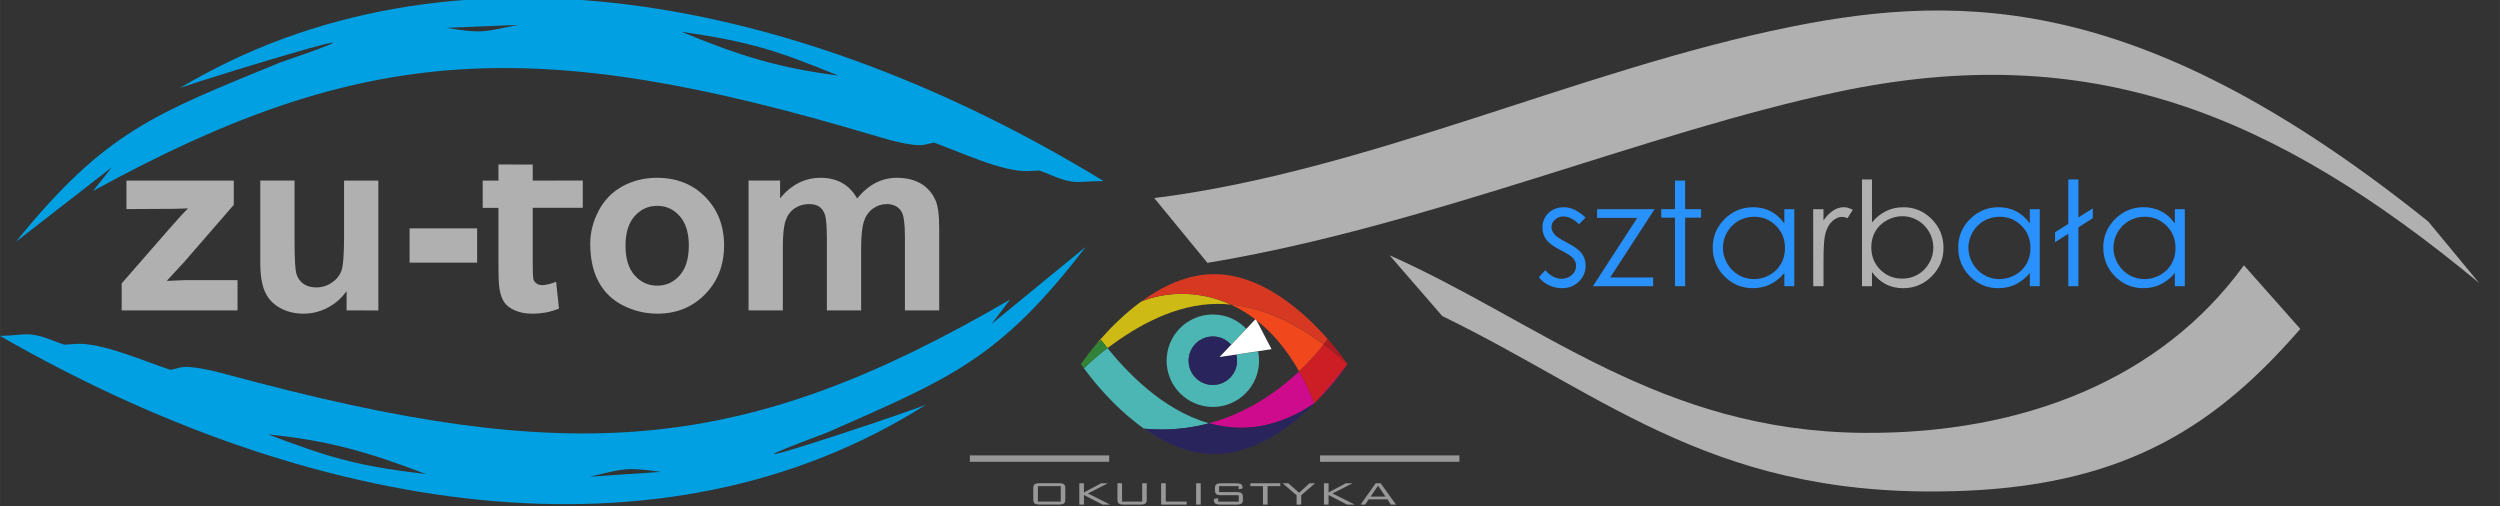 <?xml version="1.0" encoding="UTF-8" standalone="no"?>
<!-- Created with Inkscape (http://www.inkscape.org/) -->

<svg
   xmlns:dc="http://purl.org/dc/elements/1.1/"
   xmlns:cc="http://creativecommons.org/ns#"
   xmlns:rdf="http://www.w3.org/1999/02/22-rdf-syntax-ns#"
   xmlns:svg="http://www.w3.org/2000/svg"
   xmlns="http://www.w3.org/2000/svg"
   xmlns:sodipodi="http://sodipodi.sourceforge.net/DTD/sodipodi-0.dtd"
   xmlns:inkscape="http://www.inkscape.org/namespaces/inkscape"
   width="395"
   height="80"
   viewBox="0 0 104.51 21.167"
   version="1.1"
   id="svg8"
   inkscape:version="0.92.3 (2405546, 2018-03-11)"
   sodipodi:docname="sztarbala-logo.svg">
  <rect x="0" y="0" width="104.51" height="21.167" fill="#333333" stroke="none"/>
  <defs
     id="defs2">
    <style
       id="style823"
       type="text/css"><![CDATA[
    .str0 {stroke:#2B2A29;stroke-width:20}
    .fil2 {fill:#2B2A29}
    .fil0 {fill:#00A0E3}
    .fil1 {fill:#2B2A29;fill-rule:nonzero}
   ]]></style>
    <radialGradient
       id="radialGradient865"
       spreadMethod="pad"
       gradientTransform="matrix(14.531,0,0,14.531,147.536,76.837)"
       gradientUnits="userSpaceOnUse"
       r="1.7"
       cy="0"
       cx="0"
       fy="0"
       fx="0">
      <stop
         id="stop861"
         offset="0"
         style="stop-opacity:1;stop-color:#4cb6b4" />
      <stop
         id="stop863"
         offset="1"
         style="stop-opacity:1;stop-color:#4cb6b4" />
    </radialGradient>
    <radialGradient
       id="radialGradient883"
       spreadMethod="pad"
       gradientTransform="matrix(7.611,0,0,7.611,140.616,76.789)"
       gradientUnits="userSpaceOnUse"
       r="1.84"
       cy="0"
       cx="0"
       fy="0"
       fx="0">
      <stop
         id="stop879"
         offset="0"
         style="stop-opacity:1;stop-color:#2a245d" />
      <stop
         id="stop881"
         offset="1"
         style="stop-opacity:1;stop-color:#2a245d" />
    </radialGradient>
    <radialGradient
       id="radialGradient903"
       spreadMethod="pad"
       gradientTransform="matrix(21.769,0,0,21.769,165.058,76.692)"
       gradientUnits="userSpaceOnUse"
       r="1.57"
       cy="0"
       cx="0"
       fy="0"
       fx="0">
      <stop
         id="stop899"
         offset="0"
         style="stop-opacity:1;stop-color:#ce0b8c" />
      <stop
         id="stop901"
         offset="1"
         style="stop-opacity:1;stop-color:#ce0b8c" />
    </radialGradient>
    <radialGradient
       id="radialGradient921"
       spreadMethod="pad"
       gradientTransform="matrix(36.305,0,0,36.305,167.206,76.708)"
       gradientUnits="userSpaceOnUse"
       r="1.53"
       cy="0"
       cx="0"
       fy="0"
       fx="0">
      <stop
         id="stop917"
         offset="0"
         style="stop-opacity:1;stop-color:#4cb6b4" />
      <stop
         id="stop919"
         offset="1"
         style="stop-opacity:1;stop-color:#4cb6b4" />
    </radialGradient>
    <radialGradient
       id="radialGradient939"
       spreadMethod="pad"
       gradientTransform="matrix(26.855,0,0,26.855,162.481,76.675)"
       gradientUnits="userSpaceOnUse"
       r="1.55"
       cy="0"
       cx="0"
       fy="0"
       fx="0">
      <stop
         id="stop935"
         offset="0"
         style="stop-opacity:1;stop-color:#2a245d" />
      <stop
         id="stop937"
         offset="1"
         style="stop-opacity:1;stop-color:#2a245d" />
    </radialGradient>
    <radialGradient
       id="radialGradient957"
       spreadMethod="pad"
       gradientTransform="matrix(14.594,0,0,14.594,157.733,76.75)"
       gradientUnits="userSpaceOnUse"
       r="1.75"
       cy="0"
       cx="0"
       fy="0"
       fx="0">
      <stop
         id="stop953"
         offset="0"
         style="stop-opacity:1;stop-color:#f1471d" />
      <stop
         id="stop955"
         offset="1"
         style="stop-opacity:1;stop-color:#f1471d" />
    </radialGradient>
    <radialGradient
       id="radialGradient977"
       spreadMethod="pad"
       gradientTransform="matrix(9.251,0,0,9.251,157.958,76.761)"
       gradientUnits="userSpaceOnUse"
       r="1.44"
       cy="0"
       cx="0"
       fy="0"
       fx="0">
      <stop
         id="stop973"
         offset="0"
         style="stop-opacity:1;stop-color:#ce1e25" />
      <stop
         id="stop975"
         offset="1"
         style="stop-opacity:1;stop-color:#ce1e25" />
    </radialGradient>
    <radialGradient
       id="radialGradient995"
       spreadMethod="pad"
       gradientTransform="matrix(0.02,0,0,0.02,148.986,74.38)"
       gradientUnits="userSpaceOnUse"
       r="2.09"
       cy="0"
       cx="0"
       fy="0"
       fx="0">
      <stop
         id="stop991"
         offset="0"
         style="stop-opacity:1;stop-color:#281413" />
      <stop
         id="stop993"
         offset="1"
         style="stop-opacity:1;stop-color:#281413" />
    </radialGradient>
    <radialGradient
       id="radialGradient1013"
       spreadMethod="pad"
       gradientTransform="matrix(23.56,0,0,23.56,147.623,76.821)"
       gradientUnits="userSpaceOnUse"
       r="1.63"
       cy="0"
       cx="0"
       fy="0"
       fx="0">
      <stop
         id="stop1009"
         offset="0"
         style="stop-opacity:1;stop-color:#ceba14" />
      <stop
         id="stop1011"
         offset="1"
         style="stop-opacity:1;stop-color:#ceba14" />
    </radialGradient>
    <radialGradient
       id="radialGradient1031"
       spreadMethod="pad"
       gradientTransform="matrix(4.472,0,0,4.472,118.513,77.628)"
       gradientUnits="userSpaceOnUse"
       r="2.05"
       cy="0"
       cx="0"
       fy="0"
       fx="0">
      <stop
         id="stop1027"
         offset="0"
         style="stop-opacity:1;stop-color:#328337" />
      <stop
         id="stop1029"
         offset="1"
         style="stop-opacity:1;stop-color:#328337" />
    </radialGradient>
    <radialGradient
       id="radialGradient1049"
       spreadMethod="pad"
       gradientTransform="matrix(0.303,0,0,0.303,154.301,80.367)"
       gradientUnits="userSpaceOnUse"
       r="2.03"
       cy="0"
       cx="0"
       fy="0"
       fx="0">
      <stop
         id="stop1045"
         offset="0"
         style="stop-opacity:1;stop-color:#ab1d23" />
      <stop
         id="stop1047"
         offset="1"
         style="stop-opacity:1;stop-color:#ab1d23" />
    </radialGradient>
    <radialGradient
       id="radialGradient1067"
       spreadMethod="pad"
       gradientTransform="matrix(30.586,0,0,30.586,167.583,77.192)"
       gradientUnits="userSpaceOnUse"
       r="1.6"
       cy="0"
       cx="0"
       fy="0"
       fx="0">
      <stop
         id="stop1063"
         offset="0"
         style="stop-opacity:1;stop-color:#d63822" />
      <stop
         id="stop1065"
         offset="1"
         style="stop-opacity:1;stop-color:#d63822" />
    </radialGradient>
    <radialGradient
       id="radialGradient1085"
       spreadMethod="pad"
       gradientTransform="matrix(3.935,0,0,3.935,156.023,78.551)"
       gradientUnits="userSpaceOnUse"
       r="2.07"
       cy="0"
       cx="0"
       fy="0"
       fx="0">
      <stop
         id="stop1081"
         offset="0"
         style="stop-opacity:1;stop-color:#ab1c22" />
      <stop
         id="stop1083"
         offset="1"
         style="stop-opacity:1;stop-color:#ab1c22" />
    </radialGradient>
  </defs>
  <sodipodi:namedview
     id="base"
     pagecolor="#ffffff"
     bordercolor="#666666"
     borderopacity="1.0"
     inkscape:pageopacity="0.0"
     inkscape:pageshadow="2"
     inkscape:zoom="2.8"
     inkscape:cx="209.76377"
     inkscape:cy="77.894282"
     inkscape:document-units="mm"
     inkscape:current-layer="layer1"
     showgrid="false"
     units="px"
     inkscape:showpageshadow="false"
     inkscape:window-width="1920"
     inkscape:window-height="1017"
     inkscape:window-x="-8"
     inkscape:window-y="-8"
     inkscape:window-maximized="1" />
  <g
     inkscape:label="Layer 1"
     inkscape:groupmode="layer"
     id="layer1"
     transform="translate(0,-275.833)">
    <g
       id="g933"
       transform="matrix(0.95,0,0,0.95,48.252,14.23)">
      <path
         d="m 18.98,284.947 -0.285,0.29 q -0.355,-0.34 -0.693,-0.34 -0.215,0 -0.37,0.14 -0.152,0.14 -0.152,0.327 0,0.165 0.127,0.315 0.127,0.153 0.532,0.358 0.494,0.252 0.671,0.486 0.174,0.237 0.174,0.533 0,0.417 -0.298,0.707 -0.298,0.29 -0.744,0.29 -0.298,0 -0.57,-0.128 -0.269,-0.128 -0.446,-0.352 l 0.279,-0.311 q 0.339,0.377 0.719,0.377 0.266,0 0.453,-0.168 0.187,-0.168 0.187,-0.396 0,-0.187 -0.123,-0.333 -0.123,-0.143 -0.557,-0.361 -0.465,-0.237 -0.633,-0.467 -0.168,-0.23 -0.168,-0.526 0,-0.386 0.266,-0.642 0.269,-0.255 0.678,-0.255 0.475,0 0.956,0.458 z"
         style="font-style:normal;font-variant:normal;font-weight:normal;font-stretch:normal;font-size:23.881px;line-height:1.25;font-family:'Century Gothic';-inkscape-font-specification:'Century Gothic, Normal';font-variant-ligatures:normal;font-variant-caps:normal;font-variant-numeric:normal;font-feature-settings:normal;text-align:start;letter-spacing:0px;word-spacing:0px;writing-mode:lr-tb;text-anchor:start;fill:#2991fc;fill-opacity:1;stroke:none;stroke-width:0.161"
         id="path4561"
         inkscape:connector-curvature="0" />
      <path
         d="m 19.486,284.577 h 2.53 l -1.95,3.003 h 1.887 v 0.386 h -2.65 l 1.95,-3.006 h -1.767 z"
         style="font-style:normal;font-variant:normal;font-weight:normal;font-stretch:normal;font-size:23.881px;line-height:1.25;font-family:'Century Gothic';-inkscape-font-specification:'Century Gothic, Normal';font-variant-ligatures:normal;font-variant-caps:normal;font-variant-numeric:normal;font-feature-settings:normal;text-align:start;letter-spacing:0px;word-spacing:0px;writing-mode:lr-tb;text-anchor:start;fill:#2991fc;fill-opacity:1;stroke:none;stroke-width:0.161"
         id="path4563"
         inkscape:connector-curvature="0" />
      <path
         d="m 22.915,283.318 h 0.446 v 1.258 h 0.703 v 0.374 h -0.703 v 3.015 h -0.446 v -3.015 h -0.605 v -0.374 h 0.605 z"
         style="font-style:normal;font-variant:normal;font-weight:normal;font-stretch:normal;font-size:23.881px;line-height:1.25;font-family:'Century Gothic';-inkscape-font-specification:'Century Gothic, Normal';font-variant-ligatures:normal;font-variant-caps:normal;font-variant-numeric:normal;font-feature-settings:normal;text-align:start;letter-spacing:0px;word-spacing:0px;writing-mode:lr-tb;text-anchor:start;fill:#2991fc;fill-opacity:1;stroke:none;stroke-width:0.161"
         id="path4565"
         inkscape:connector-curvature="0" />
      <path
         d="m 28.165,284.577 v 3.389 H 27.728 v -0.582 q -0.279,0.333 -0.627,0.501 -0.345,0.168 -0.757,0.168 -0.731,0 -1.251,-0.52 -0.516,-0.523 -0.516,-1.271 0,-0.732 0.522,-1.252 0.522,-0.52 1.257,-0.52 0.424,0 0.766,0.178 0.345,0.178 0.605,0.533 v -0.623 z m -1.773,0.333 q -0.37,0 -0.684,0.181 -0.313,0.178 -0.5,0.501 -0.184,0.324 -0.184,0.685 0,0.358 0.187,0.685 0.187,0.327 0.5,0.511 0.317,0.181 0.678,0.181 0.364,0 0.69,-0.181 0.326,-0.181 0.5,-0.489 0.177,-0.308 0.177,-0.695 0,-0.589 -0.396,-0.984 -0.393,-0.396 -0.969,-0.396 z"
         style="font-style:normal;font-variant:normal;font-weight:normal;font-stretch:normal;font-size:23.881px;line-height:1.25;font-family:'Century Gothic';-inkscape-font-specification:'Century Gothic, Normal';font-variant-ligatures:normal;font-variant-caps:normal;font-variant-numeric:normal;font-feature-settings:normal;text-align:start;letter-spacing:0px;word-spacing:0px;writing-mode:lr-tb;text-anchor:start;fill:#2991fc;fill-opacity:1;stroke:none;stroke-width:0.161"
         id="path4567"
         inkscape:connector-curvature="0" />
      <path
         d="m 28.997,284.577 h 0.453 v 0.495 q 0.203,-0.293 0.427,-0.436 0.225,-0.146 0.469,-0.146 0.184,0 0.393,0.115 l -0.231,0.368 q -0.139,-0.059 -0.234,-0.059 -0.222,0 -0.427,0.181 -0.206,0.178 -0.313,0.554 -0.082,0.29 -0.082,1.171 v 1.146 h -0.453 z"
         style="font-style:normal;font-variant:normal;font-weight:normal;font-stretch:normal;font-size:23.881px;line-height:1.25;font-family:'Century Gothic';-inkscape-font-specification:'Century Gothic, Normal';font-variant-ligatures:normal;font-variant-caps:normal;font-variant-numeric:normal;font-feature-settings:normal;text-align:start;letter-spacing:0px;word-spacing:0px;writing-mode:lr-tb;text-anchor:start;fill:#b0b0b0;fill-opacity:1;stroke:none;stroke-width:0.161"
         id="path4569"
         inkscape:connector-curvature="0" />
      <path
         d="m 31.144,287.966 v -4.697 h 0.44 v 1.891 q 0.279,-0.336 0.624,-0.501 0.345,-0.168 0.757,-0.168 0.731,0 1.247,0.523 0.519,0.52 0.519,1.265 0,0.735 -0.522,1.255 -0.522,0.52 -1.257,0.52 -0.421,0 -0.763,-0.178 -0.342,-0.178 -0.605,-0.533 v 0.623 z m 1.773,-0.333 q 0.37,0 0.684,-0.178 0.313,-0.181 0.497,-0.505 0.187,-0.324 0.187,-0.685 0,-0.361 -0.187,-0.688 -0.187,-0.327 -0.503,-0.508 -0.313,-0.184 -0.671,-0.184 -0.364,0 -0.693,0.184 -0.326,0.181 -0.503,0.489 -0.174,0.308 -0.174,0.695 0,0.589 0.393,0.984 0.396,0.396 0.972,0.396 z"
         style="font-style:normal;font-variant:normal;font-weight:normal;font-stretch:normal;font-size:23.881px;line-height:1.25;font-family:'Century Gothic';-inkscape-font-specification:'Century Gothic, Normal';font-variant-ligatures:normal;font-variant-caps:normal;font-variant-numeric:normal;font-feature-settings:normal;text-align:start;letter-spacing:0px;word-spacing:0px;writing-mode:lr-tb;text-anchor:start;fill:#b0b0b0;fill-opacity:1;stroke:none;stroke-width:0.161"
         id="path4571"
         inkscape:connector-curvature="0" />
      <path
         d="m 38.967,284.577 v 3.389 h -0.437 v -0.582 q -0.279,0.333 -0.627,0.501 -0.345,0.168 -0.757,0.168 -0.731,0 -1.251,-0.52 -0.516,-0.523 -0.516,-1.271 0,-0.732 0.522,-1.252 0.522,-0.52 1.257,-0.52 0.424,0 0.766,0.178 0.345,0.178 0.605,0.533 v -0.623 z m -1.773,0.333 q -0.37,0 -0.684,0.181 -0.313,0.178 -0.5,0.501 -0.184,0.324 -0.184,0.685 0,0.358 0.187,0.685 0.187,0.327 0.5,0.511 0.317,0.181 0.678,0.181 0.364,0 0.69,-0.181 0.326,-0.181 0.5,-0.489 0.177,-0.308 0.177,-0.695 0,-0.589 -0.396,-0.984 -0.393,-0.396 -0.969,-0.396 z"
         style="font-style:normal;font-variant:normal;font-weight:normal;font-stretch:normal;font-size:23.881px;line-height:1.25;font-family:'Century Gothic';-inkscape-font-specification:'Century Gothic, Normal';font-variant-ligatures:normal;font-variant-caps:normal;font-variant-numeric:normal;font-feature-settings:normal;text-align:start;letter-spacing:0px;word-spacing:0px;writing-mode:lr-tb;text-anchor:start;fill:#2991fc;fill-opacity:1;stroke:none;stroke-width:0.161"
         id="path4573"
         inkscape:connector-curvature="0" />
      <path
         d="m 40.667,284.941 0.633,-0.402 v 0.436 l -0.633,0.402 v 2.588 h -0.443 v -2.308 l -0.583,0.371 v -0.436 l 0.583,-0.371 v -1.953 h 0.443 z"
         style="font-style:normal;font-variant:normal;font-weight:normal;font-stretch:normal;font-size:23.881px;line-height:1.25;font-family:'Century Gothic';-inkscape-font-specification:'Century Gothic, Normal';font-variant-ligatures:normal;font-variant-caps:normal;font-variant-numeric:normal;font-feature-settings:normal;text-align:start;letter-spacing:0px;word-spacing:0px;writing-mode:lr-tb;text-anchor:start;fill:#2991fc;fill-opacity:1;stroke:none;stroke-width:0.161"
         id="path4575"
         inkscape:connector-curvature="0" />
      <path
         d="m 45.35,284.577 v 3.389 H 44.913 v -0.582 q -0.279,0.333 -0.627,0.501 -0.345,0.168 -0.757,0.168 -0.731,0 -1.251,-0.52 -0.516,-0.523 -0.516,-1.271 0,-0.732 0.522,-1.252 0.522,-0.52 1.257,-0.52 0.424,0 0.766,0.178 0.345,0.178 0.605,0.533 v -0.623 z m -1.773,0.333 q -0.37,0 -0.684,0.181 -0.313,0.178 -0.5,0.501 -0.184,0.324 -0.184,0.685 0,0.358 0.187,0.685 0.187,0.327 0.5,0.511 0.317,0.181 0.678,0.181 0.364,0 0.69,-0.181 0.326,-0.181 0.5,-0.489 0.177,-0.308 0.177,-0.695 0,-0.589 -0.396,-0.984 -0.393,-0.396 -0.969,-0.396 z"
         style="font-style:normal;font-variant:normal;font-weight:normal;font-stretch:normal;font-size:23.881px;line-height:1.25;font-family:'Century Gothic';-inkscape-font-specification:'Century Gothic, Normal';font-variant-ligatures:normal;font-variant-caps:normal;font-variant-numeric:normal;font-feature-settings:normal;text-align:start;letter-spacing:0px;word-spacing:0px;writing-mode:lr-tb;text-anchor:start;fill:#2991fc;fill-opacity:1;stroke:none;stroke-width:0.161"
         id="path4577"
         inkscape:connector-curvature="0" />
      <path
         sodipodi:nodetypes="csccscc"
         inkscape:connector-curvature="0"
         id="path63"
         d="m 0,284.088 c 9.384,-1.173 18.725,-5.661 27.992,-7.533 7.798,-1.575 15.743,-1.32 28.069,8.563 l 2.239,2.704 c -9.049,-7.491 -17.117,-10.743 -28.171,-8.417 -8.451,1.778 -18.112,5.933 -27.789,7.533 z"
         style="fill:#b0b0b0;fill-opacity:1;stroke:none;stroke-width:0.071px;stroke-linecap:butt;stroke-linejoin:miter;stroke-opacity:1" />
      <path
         sodipodi:nodetypes="ccsccsc"
         inkscape:connector-curvature="0"
         id="path65"
         d="m 10.359,286.608 2.314,2.671 c 7.4,3.595 12.132,8.17 23.107,7.685 7.076,-0.313 11.005,-2.918 14.652,-7.119 l -2.481,-2.799 c -3.633,5.009 -9.724,7.433 -16.751,7.373 -8.956,-0.076 -14.221,-4.868 -20.84,-7.812 z"
         style="fill:#b0b0b0;fill-opacity:1;stroke:none;stroke-width:0.071px;stroke-linecap:butt;stroke-linejoin:miter;stroke-opacity:1" />
    </g>
    <g
       id="g920"
       transform="translate(46.135,-0.685)">
      <path
         id="path828"
         d="m -42.248,284.502 c 0.265,-0.333 0.531,-0.665 0.796,-0.998 -1.338,1.04 -2.677,2.079 -4.015,3.118 3.739,-4.625 5.836,-5.354 11.009,-7.478 6.365,-2.194 -2.679,0.522 -4.154,1.053 C -27.38,273.484 -12.712,276.324 0,284.088 c -0.279,0.004 -0.558,0.007 -0.827,0.029 -0.75,0.06 -1.129,-0.204 -1.849,-0.469 -0.164,0.007 -0.327,0.014 -0.491,0.021 -1.051,0.045 -2.865,-0.812 -3.919,-1.189 -0.129,0.028 -0.259,0.049 -0.386,0.083 -0.465,0.121 -1.697,-0.255 -2.164,-0.394 -14.129,-4.207 -21.266,-3.886 -32.612,2.333 z m 14.778,-6.82 c 0.994,-0.041 1.988,-0.083 2.982,-0.124 -1.457,0.303 -1.513,0.365 -2.982,0.124 z m 9.817,0.164 c 2.929,0.421 4.057,0.811 6.557,1.83 -2.512,-0.322 -4.111,-0.824 -6.557,-1.83 z"
         class="fil0"
         inkscape:connector-curvature="0"
         style="clip-rule:evenodd;fill:#00a0e3;fill-rule:evenodd;stroke-width:0;image-rendering:optimizeQuality;shape-rendering:geometricPrecision;text-rendering:geometricPrecision" />
      <path
         id="path830"
         d="m -3.912,289.042 c -0.257,0.34 -0.513,0.679 -0.77,1.019 1.311,-1.074 2.622,-2.148 3.933,-3.222 -3.617,4.721 -5.694,5.504 -10.81,7.762 -6.305,2.36 2.665,-0.591 4.125,-1.16 -11.053,7.003 -25.79,4.548 -38.701,-2.881 0.279,-0.011 0.558,-0.022 0.826,-0.051 0.749,-0.08 1.134,0.174 1.861,0.42 0.163,-0.011 0.327,-0.022 0.49,-0.034 1.049,-0.072 2.885,0.737 3.949,1.086 0.128,-0.031 0.258,-0.056 0.384,-0.093 0.462,-0.134 1.703,0.21 2.174,0.337 14.234,3.836 21.36,3.329 32.54,-3.184 z m -14.595,7.203 c -0.992,0.067 -1.985,0.134 -2.977,0.202 1.449,-0.341 1.503,-0.405 2.977,-0.202 z m -9.817,0.092 c -2.939,-0.344 -4.076,-0.705 -6.603,-1.658 2.52,0.256 4.131,0.717 6.603,1.658 z"
         class="fil0"
         inkscape:connector-curvature="0"
         style="clip-rule:evenodd;fill:#00a0e3;fill-rule:evenodd;stroke-width:0;image-rendering:optimizeQuality;shape-rendering:geometricPrecision;text-rendering:geometricPrecision" />
      <path
         id="path832"
         d="m -14.843,284.066 h 1.318 v 0.741 c 0.472,-0.57 1.035,-0.856 1.689,-0.856 0.347,0 0.649,0.071 0.903,0.214 0.256,0.143 0.465,0.359 0.628,0.649 0.239,-0.29 0.497,-0.506 0.772,-0.649 0.275,-0.143 0.57,-0.214 0.884,-0.214 0.397,0 0.734,0.08 1.011,0.242 0.276,0.162 0.481,0.399 0.617,0.713 0.099,0.23 0.148,0.605 0.148,1.123 v 3.466 h -1.433 v -3.098 c 0,-0.539 -0.049,-0.885 -0.148,-1.041 -0.132,-0.204 -0.338,-0.307 -0.613,-0.307 -0.201,0 -0.391,0.061 -0.568,0.183 -0.176,0.124 -0.305,0.303 -0.384,0.539 -0.078,0.237 -0.117,0.61 -0.117,1.121 v 2.603 h -1.433 v -2.97 c 0,-0.526 -0.026,-0.868 -0.077,-1.02 -0.051,-0.154 -0.129,-0.269 -0.237,-0.344 -0.106,-0.075 -0.253,-0.112 -0.436,-0.112 -0.221,0 -0.42,0.059 -0.596,0.178 -0.178,0.12 -0.303,0.291 -0.38,0.516 -0.077,0.225 -0.115,0.598 -0.115,1.117 v 2.634 h -1.433 z"
         class="fil1"
         inkscape:connector-curvature="0"
         style="clip-rule:evenodd;fill:#b0b0b0;fill-opacity:1;fill-rule:nonzero;stroke-width:0;image-rendering:optimizeQuality;shape-rendering:geometricPrecision;text-rendering:geometricPrecision" />
      <path
         id="path834"
         d="m -19.987,286.791 c 0,0.539 0.127,0.952 0.382,1.238 0.256,0.288 0.57,0.431 0.945,0.431 0.373,0 0.687,-0.143 0.94,-0.431 0.253,-0.286 0.38,-0.703 0.38,-1.248 0,-0.532 -0.127,-0.941 -0.38,-1.227 -0.253,-0.288 -0.567,-0.431 -0.94,-0.431 -0.375,0 -0.688,0.143 -0.945,0.431 -0.254,0.286 -0.382,0.699 -0.382,1.238 z m -1.475,-0.077 c 0,-0.478 0.117,-0.94 0.352,-1.386 0.235,-0.448 0.568,-0.788 0.999,-1.023 0.431,-0.235 0.91,-0.354 1.442,-0.354 0.821,0 1.492,0.267 2.017,0.8 0.525,0.535 0.786,1.208 0.786,2.024 0,0.823 -0.265,1.504 -0.793,2.045 -0.53,0.54 -1.196,0.811 -1.999,0.811 -0.497,0 -0.971,-0.113 -1.422,-0.338 -0.45,-0.225 -0.793,-0.554 -1.029,-0.99 -0.235,-0.434 -0.352,-0.964 -0.352,-1.588 z"
         class="fil1"
         inkscape:connector-curvature="0"
         style="clip-rule:evenodd;fill:#b0b0b0;fill-opacity:1;fill-rule:nonzero;stroke-width:0;image-rendering:optimizeQuality;shape-rendering:geometricPrecision;text-rendering:geometricPrecision" />
      <path
         id="path836"
         d="m -21.773,284.066 v 1.14 h -2.093 v 2.198 c 0,0.446 0.009,0.706 0.028,0.779 0.019,0.073 0.061,0.134 0.129,0.183 0.066,0.047 0.146,0.072 0.242,0.072 0.134,0 0.326,-0.045 0.579,-0.138 l 0.12,1.116 c -0.333,0.143 -0.71,0.215 -1.131,0.215 -0.258,0 -0.49,-0.044 -0.697,-0.131 -0.208,-0.087 -0.359,-0.201 -0.455,-0.338 -0.098,-0.139 -0.164,-0.326 -0.202,-0.563 -0.03,-0.167 -0.045,-0.506 -0.045,-1.016 v -2.376 h -0.659 v -1.14 h 0.659 v -0.673 l 1.433,0.002 v 0.671 z"
         class="fil1"
         inkscape:connector-curvature="0"
         style="clip-rule:evenodd;fill:#b0b0b0;fill-opacity:1;fill-rule:nonzero;stroke-width:0;image-rendering:optimizeQuality;shape-rendering:geometricPrecision;text-rendering:geometricPrecision" />
      <polygon
         transform="matrix(1.8835923e-4,0,0,1.8835923e-4,-26.045,287.536)"
         id="polygon838"
         points="-15757,-7811 -764,-7811 -764,-204 -15757,-204 "
         class="fil1"
         style="clip-rule:evenodd;fill:#b0b0b0;fill-opacity:1;fill-rule:nonzero;image-rendering:optimizeQuality;shape-rendering:geometricPrecision;text-rendering:geometricPrecision" />
      <path
         id="path840"
         d="m -31.647,289.495 v -0.812 c -0.199,0.289 -0.458,0.519 -0.781,0.692 -0.322,0.171 -0.662,0.256 -1.02,0.256 -0.366,0 -0.694,-0.08 -0.983,-0.241 -0.291,-0.16 -0.5,-0.387 -0.629,-0.676 -0.131,-0.291 -0.195,-0.692 -0.195,-1.205 v -3.443 h 1.433 v 2.5 c 0,0.765 0.026,1.232 0.08,1.405 0.052,0.173 0.148,0.31 0.289,0.41 0.14,0.101 0.317,0.152 0.533,0.152 0.246,0 0.465,-0.068 0.661,-0.202 0.195,-0.134 0.328,-0.302 0.399,-0.502 0.072,-0.2 0.108,-0.688 0.108,-1.468 v -2.294 h 1.433 v 5.429 z"
         class="fil1"
         inkscape:connector-curvature="0"
         style="clip-rule:evenodd;fill:#b0b0b0;fill-opacity:1;fill-rule:nonzero;stroke-width:0;image-rendering:optimizeQuality;shape-rendering:geometricPrecision;text-rendering:geometricPrecision" />
      <path
         id="path842"
         d="m -41.049,289.495 v -1.13 l 2.031,-2.327 c 0.335,-0.382 0.581,-0.65 0.741,-0.811 -0.167,0.011 -0.387,0.018 -0.659,0.021 l -1.914,0.011 v -1.192 h 4.487 v 1.015 l -2.073,2.388 -0.73,0.791 c 0.397,-0.021 0.645,-0.032 0.741,-0.032 h 2.219 v 1.266 z"
         class="fil1"
         inkscape:connector-curvature="0"
         style="clip-rule:evenodd;fill:#b0b0b0;fill-opacity:1;fill-rule:nonzero;stroke-width:0;image-rendering:optimizeQuality;shape-rendering:geometricPrecision;text-rendering:geometricPrecision" />
    </g>
    <path
       d="m 40.618,294.947 h 5.675 v 0.116 h -5.675 z"
       style="fill:#808080;fill-opacity:1;fill-rule:evenodd;stroke:#989898;stroke-width:0.151;stroke-linecap:butt;stroke-linejoin:miter;stroke-miterlimit:22.926;stroke-dasharray:none;stroke-opacity:1"
       id="path847"
       inkscape:connector-curvature="0" />
    <path
       d="m 55.259,294.947 h 5.675 v 0.116 H 55.259 Z"
       style="fill:none;fill-opacity:1;fill-rule:evenodd;stroke:#989898;stroke-width:0.151;stroke-linecap:butt;stroke-linejoin:miter;stroke-miterlimit:22.926;stroke-dasharray:none;stroke-opacity:1"
       id="path849"
       inkscape:connector-curvature="0" />
    <g
       id="g851"
       transform="matrix(0.266,0,0,-0.266,15.322,312.472)">
      <g
         id="g853">
        <g
           id="g859">
          <path
             d="m 133.005,73.786 c -4.013,0 -7.265,3.253 -7.265,7.265 0,4.013 3.253,7.265 7.265,7.265 2.065,0 3.927,-0.861 5.25,-2.243 l -2.389,-2.513 c -0.698,0.795 -1.721,1.296 -2.861,1.296 -2.102,0 -3.805,-1.704 -3.805,-3.805 0,-2.102 1.704,-3.805 3.805,-3.805 2.102,0 3.805,1.704 3.805,3.805 0,0.329 -0.042,0.649 -0.12,0.953 l 3.432,0.518 c 0.098,-0.475 0.149,-0.967 0.149,-1.471 0,-4.012 -3.253,-7.265 -7.266,-7.265"
             style="fill:url(#radialGradient865);fill-rule:evenodd;stroke:none"
             id="path867"
             inkscape:connector-curvature="0" />
        </g>
      </g>
    </g>
    <g
       id="g869"
       transform="matrix(0.266,0,0,-0.266,15.322,312.472)">
      <g
         id="g871">
        <g
           id="g877">
          <path
             d="m 133.005,77.246 c -2.102,0 -3.805,1.704 -3.805,3.805 0,2.102 1.704,3.805 3.805,3.805 1.14,0 2.163,-0.501 2.861,-1.296 l -1.866,-1.962 2.69,0.406 c 0.079,-0.304 0.12,-0.624 0.12,-0.953 0,-2.102 -1.704,-3.805 -3.805,-3.805"
             style="fill:url(#radialGradient883);fill-rule:evenodd;stroke:none"
             id="path885"
             inkscape:connector-curvature="0" />
        </g>
      </g>
    </g>
    <path
       d="m 53.156,290.43 -2.175,0.328 1.515,-1.594 z"
       style="fill:#ffffff;fill-opacity:1;fill-rule:nonzero;stroke:none;stroke-width:0.266"
       id="path887"
       inkscape:connector-curvature="0" />
    <g
       id="g889"
       transform="matrix(0.266,0,0,-0.266,15.322,312.472)">
      <g
         id="g891">
        <g
           id="g897">
          <path
             d="m 133.186,66.377 v 0 0 0 0 h -3e-4 v 0 0 0 0 h -3e-4 v 0 0 0 0 0 0 h -3e-4 v 0 0 0 0 0 h -2e-4 v 0 0 0 0 h -3e-4 v 0 0 0 0 0 0 h -3e-4 v 0 0 0 0 h -3e-4 v 0 0 0 0 0 h -3e-4 v 0 0 0 0 0 h -3e-4 v 0 0 0 0 h -2e-4 v 0 0 h 2e-4 v 0 0 0 0 h 3e-4 v 0 0 0 0 0 h 3e-4 v 0 0 0 0 0 h 3e-4 v 0 0 0 0 h 3e-4 v 0 0 0 0 0 0 h 3e-4 v 0 0 0 0 h 2e-4 v 0 0 0 0 0 h 3e-4 v 0 0 0 0 0 0 h 3e-4 v 0 0 0 0 z m -0.022,0 v 0 0 h -3e-4 v 0 0 0 h -3e-4 v 0 0 0 h -3e-4 v 0 0 0 h -3e-4 v 0 0 0 0 h -2e-4 v 0 0 0 h -3e-4 v 0 0 0 0 0 h -3e-4 v 0 h -3e-4 v 0 0 0 0 0 h -3e-4 v 0 0 0 h -3e-4 v 0 0 0 0 0 h -2e-4 v 0 0 0 0 h -3e-4 v 0 0 0 0 h -3e-4 v 0 0 h 3e-4 v 0 0 0 0 h 3e-4 v 0 0 0 0 h 2e-4 v 0 0 0 0 0 h 3e-4 v 0 0 0 h 3e-4 v 0 0 0 0 0 h 3e-4 v 0 h 3e-4 v 0 0 0 0 0 h 3e-4 v 0 0 0 h 2e-4 v 0 0 0 0 h 3e-4 v 0 0 0 h 3e-4 v 0 0 0 h 3e-4 v 0 0 0 z m 4.258,4.135 c -1.746,0 -3.423,0.259 -5.019,0.707 6.211,1.669 10.995,5.171 14.163,8.154 0.851,-1.5 1.652,-3.168 2.388,-5.018 -4.074,-2.757 -7.95,-3.844 -11.532,-3.844 z m 11.553,3.857 c 2.175,2.394 5.08,5.991 5.175,6.134 0.003,0.004 0.008,0.012 0.01,0.015 l 0.002,0.003 c 0,0 -0.074,0.11 -0.207,0.3 -0.282,0.401 -0.852,1.188 -1.667,2.192 1.209,-1.486 1.883,-2.502 1.883,-2.502 l -0.003,-0.003 c -0.002,-0.003 -0.007,-0.011 -0.01,-0.015 -0.116,-0.173 -2.023,-2.995 -5.107,-6.07 -0.026,-0.018 -0.051,-0.035 -0.078,-0.053 z m 5.185,6.149 z m -0.204,0.303 z m -4.903,-6.399 z"
             style="fill:url(#radialGradient903);fill-rule:evenodd;stroke:none"
             id="path905"
             inkscape:connector-curvature="0" />
        </g>
      </g>
    </g>
    <g
       id="g907"
       transform="matrix(0.266,0,0,-0.266,15.322,312.472)">
      <g
         id="g909">
        <g
           id="g915">
          <path
             d="m 133.233,66.377 c -0.007,0 -0.014,0 -0.021,0 0.008,0 0.014,0 0.021,0 6.321,0 11.983,4.219 15.82,8.045 v 0 c -3.837,-3.826 -9.499,-8.045 -15.82,-8.045 z m -0.026,0 c -0.007,0 -0.014,0 -0.021,0 0.007,0 0.014,0 0.021,0 z m -0.024,0 c -0.006,0 -0.013,0 -0.019,0 0.007,0 0.013,0 0.019,0 z m -0.023,0 c -0.007,0 -0.014,0 -0.021,3e-4 0.007,-3e-4 0.014,-3e-4 0.021,-3e-4 z m -0.024,3e-4 c -0.015,0 -0.029,0 -0.044,2e-4 0.015,-2e-4 0.029,-2e-4 0.044,-2e-4 z m -0.046,2e-4 c -0.015,0 -0.031,3e-4 -0.046,3e-4 0.016,0 0.031,-3e-4 0.046,-3e-4 z m -0.046,3e-4 c -5.092,0.068 -9.748,2.859 -13.354,5.942 -3.459,2.957 -5.951,6.178 -6.932,7.532 -0.003,0.004 -0.006,0.008 -0.008,0.012 1.013,0.963 2.136,2.007 3.489,3.023 0.067,0.051 0.135,0.101 0.203,0.152 2.865,-3.536 8.546,-9.736 15.964,-11.82 -2.286,-0.615 -4.767,-0.98 -7.432,-0.981 -0.904,0 -1.827,0.042 -2.774,0.131 3.154,-2.22 6.865,-3.938 10.845,-3.992 z m -20.173,14.972 c 0.306,0.427 0.716,0.974 1.18,1.53 -0.491,-0.609 -0.888,-1.133 -1.18,-1.53"
             style="fill:url(#radialGradient921);fill-rule:evenodd;stroke:none"
             id="path923"
             inkscape:connector-curvature="0" />
        </g>
      </g>
    </g>
    <g
       id="g925"
       transform="matrix(0.266,0,0,-0.266,15.322,312.472)">
      <g
         id="g927">
        <g
           id="g933-8">
          <path
             d="m 133.233,66.377 c -0.007,0 -0.014,0 -0.021,0 -0.001,0 -0.003,0 -0.005,0 -0.007,0 -0.014,0 -0.021,0 -0.001,0 -0.002,0 -0.003,0 -0.006,0 -0.013,0 -0.019,0 -0.001,0 -0.002,0 -0.004,0 -0.007,0 -0.014,0 -0.021,3e-4 -0.001,0 -0.002,0 -0.003,0 -0.015,0 -0.029,0 -0.044,2e-4 -6e-4,0 -0.001,0 -0.002,0 -0.016,0 -0.031,3e-4 -0.046,3e-4 -3e-4,0 0,0 -3e-4,0 -3.98,0.053 -7.691,1.772 -10.845,3.992 0.946,-0.089 1.869,-0.131 2.774,-0.131 2.665,6e-4 5.145,0.366 7.432,0.981 1.596,-0.448 3.273,-0.707 5.019,-0.707 3.582,0 7.458,1.087 11.532,3.844 9e-4,-0.002 0.002,-0.004 0.002,-0.006 0.006,0.006 0.012,0.013 0.018,0.02 0.027,0.018 0.051,0.035 0.078,0.053 -3.837,-3.826 -9.499,-8.045 -15.82,-8.045"
             style="fill:url(#radialGradient939);fill-rule:evenodd;stroke:none"
             id="path941"
             inkscape:connector-curvature="0" />
        </g>
      </g>
    </g>
    <g
       id="g943"
       transform="matrix(0.266,0,0,-0.266,15.322,312.472)">
      <g
         id="g945">
        <g
           id="g951">
          <path
             d="m 146.567,79.374 c -2.049,3.612 -4.389,6.252 -6.831,8.133 l -0.041,0.08 -0.026,-0.028 c -1.257,0.961 -2.542,1.722 -3.825,2.31 5.563,-0.557 10.62,-3.296 14.594,-6.263 -0.712,-0.918 -2.015,-2.486 -3.869,-4.233"
             style="fill:url(#radialGradient957);fill-rule:evenodd;stroke:none"
             id="path959"
             inkscape:connector-curvature="0" />
        </g>
      </g>
    </g>
    <path
       d="m 52.508,289.185 c -0.006,-0.005 -0.012,-0.009 -0.018,-0.014 l 0.007,-0.007 z"
       style="fill:#f1471d;fill-opacity:1;fill-rule:nonzero;stroke:none;stroke-width:0.266"
       id="path961"
       inkscape:connector-curvature="0" />
    <g
       id="g963"
       transform="matrix(0.266,0,0,-0.266,15.322,312.472)">
      <g
         id="g965">
        <g
           id="g971">
          <path
             d="m 148.955,74.356 c -0.736,1.849 -1.537,3.518 -2.388,5.018 1.855,1.747 3.158,3.315 3.869,4.233 1.266,-0.945 2.423,-1.914 3.451,-2.842 0.09,-0.082 0.185,-0.165 0.274,-0.246 -0.002,-0.003 -0.007,-0.011 -0.01,-0.015 -0.095,-0.142 -3,-3.74 -5.175,-6.134 -0.006,-0.004 -0.014,-0.01 -0.021,-0.014"
             style="fill:url(#radialGradient977);fill-rule:evenodd;stroke:none"
             id="path979"
             inkscape:connector-curvature="0" />
        </g>
      </g>
    </g>
    <g
       id="g981"
       transform="matrix(0.266,0,0,-0.266,15.322,312.472)">
      <g
         id="g983">
        <g
           id="g989">
          <path
             d="m 148.958,74.35 c -6e-4,0.002 -0.001,0.004 -0.002,0.006 0.006,0.004 0.015,0.01 0.021,0.014 -0.006,-0.006 -0.012,-0.014 -0.018,-0.02"
             style="fill:url(#radialGradient995);fill-rule:evenodd;stroke:none"
             id="path997"
             inkscape:connector-curvature="0" />
        </g>
      </g>
    </g>
    <g
       id="g999"
       transform="matrix(0.266,0,0,-0.266,15.322,312.472)">
      <g
         id="g1001">
        <g
           id="g1007">
          <path
             d="m 112.747,79.863 c -0.302,0.416 -0.464,0.659 -0.464,0.659 l 0.005,0.008 c 0.015,0.023 0.216,0.323 0.582,0.821 -0.347,-0.485 -0.561,-0.816 -0.572,-0.831 l -0.005,-0.007 c 0,0 0.159,-0.238 0.455,-0.647 -6e-4,-6e-4 -0.001,-0.001 -0.001,-0.002 z m 1.304,3.018 c 0.336,0.416 0.715,0.872 1.135,1.355 1.624,1.867 3.857,4.138 6.518,6.085 v 0 c 1.744,0.738 3.972,1.24 6.439,1.24 2.414,0 5.057,-0.48 7.701,-1.692 -0.021,0.002 -0.042,0.004 -0.063,0.006 -0.65,0.063 -1.304,0.106 -1.967,0.106 -0.002,0 -0.003,0 -0.005,0 -6.723,0 -12.752,-3.502 -17.368,-6.943 -0.396,0.489 -0.739,0.927 -1.024,1.296 -0.477,-0.439 -0.944,-0.951 -1.365,-1.455"
             style="fill:url(#radialGradient1013);fill-rule:evenodd;stroke:none"
             id="path1015"
             inkscape:connector-curvature="0" />
        </g>
      </g>
    </g>
    <g
       id="g1017"
       transform="matrix(0.266,0,0,-0.266,15.322,312.472)">
      <g
         id="g1019">
        <g
           id="g1025">
          <path
             d="m 112.748,79.864 c -0.296,0.409 -0.455,0.647 -0.455,0.647 l 0.005,0.007 c 0.01,0.016 0.225,0.347 0.572,0.831 0.292,0.397 0.689,0.921 1.18,1.53 0.421,0.505 0.888,1.017 1.365,1.455 0.285,-0.369 0.628,-0.807 1.024,-1.296 -0.068,-0.051 -0.136,-0.101 -0.203,-0.152 -1.352,-1.016 -2.475,-2.061 -3.489,-3.023"
             style="fill:url(#radialGradient1031);fill-rule:evenodd;stroke:none"
             id="path1033"
             inkscape:connector-curvature="0" />
        </g>
      </g>
    </g>
    <g
       id="g1035"
       transform="matrix(0.266,0,0,-0.266,15.322,312.472)">
      <g
         id="g1037">
        <g
           id="g1043">
          <path
             d="m 154.161,80.519 v 0 c -0.088,0.081 -0.183,0.164 -0.274,0.246 0.023,0.019 0.046,0.038 0.07,0.058 0.133,-0.19 0.207,-0.3 0.207,-0.3 l -0.002,-0.003 z m -0.204,0.303 z"
             style="fill:url(#radialGradient1049);fill-rule:evenodd;stroke:none"
             id="path1051"
             inkscape:connector-curvature="0" />
        </g>
      </g>
    </g>
    <g
       id="g1053"
       transform="matrix(0.266,0,0,-0.266,15.322,312.472)">
      <g
         id="g1055">
        <g
           id="g1061">
          <path
             d="m 152.29,83.014 c -0.36,0.443 -0.768,0.927 -1.219,1.44 -0.027,-0.03 -0.241,-0.339 -0.634,-0.847 -3.974,2.967 -9.03,5.706 -14.594,6.263 -2.644,1.212 -5.286,1.692 -7.701,1.692 -2.466,0 -4.694,-0.502 -6.439,-1.24 3.305,2.419 7.263,4.335 11.519,4.335 8.476,0 15.773,-7.589 19.067,-11.643"
             style="fill:url(#radialGradient1067);fill-rule:evenodd;stroke:none"
             id="path1069"
             inkscape:connector-curvature="0" />
        </g>
      </g>
    </g>
    <g
       id="g1071"
       transform="matrix(0.266,0,0,-0.266,15.322,312.472)">
      <g
         id="g1073">
        <g
           id="g1079">
          <path
             d="m 154.161,80.519 c -0.088,0.081 -0.183,0.164 -0.274,0.246 -1.028,0.928 -2.184,1.897 -3.451,2.842 0.394,0.507 0.607,0.816 0.634,0.847 0.451,-0.512 0.859,-0.997 1.219,-1.44 0.815,-1.003 1.385,-1.79 1.667,-2.192 -0.023,-0.019 -0.046,-0.038 -0.07,-0.058 0.09,-0.082 0.185,-0.165 0.274,-0.246 z"
             style="fill:url(#radialGradient1085);fill-rule:evenodd;stroke:none"
             id="path1087"
             inkscape:connector-curvature="0" />
        </g>
      </g>
    </g>
    <path
       d="m 56.878,296.927 0.631,-0.892 h 0.207 l 0.642,0.892 h -0.212 l -0.147,-0.22 h -0.782 l -0.148,0.22 z m 0.419,-0.334 h 0.622 L 57.607,296.137 Z"
       style="fill:#989898;fill-opacity:1;fill-rule:nonzero;stroke:none;stroke-width:0.266"
       id="path1089"
       inkscape:connector-curvature="0" />
    <path
       d="m 55.347,296.927 v -0.892 h 0.193 v 0.383 l 0.721,-0.383 h 0.282 l -0.838,0.427 0.929,0.465 h -0.323 l -0.772,-0.401 v 0.401 z"
       style="fill:#989898;fill-opacity:1;fill-rule:nonzero;stroke:none;stroke-width:0.266"
       id="path1091"
       inkscape:connector-curvature="0" />
    <path
       d="m 54.203,296.927 v -0.389 l -0.587,-0.503 h 0.24 l 0.452,0.398 0.433,-0.398 h 0.235 l -0.58,0.5 v 0.393 z"
       style="fill:#989898;fill-opacity:1;fill-rule:nonzero;stroke:none;stroke-width:0.266"
       id="path1093"
       inkscape:connector-curvature="0" />
    <path
       d="m 52.99,296.156 v 0.771 H 52.797 V 296.156 H 52.269 v -0.121 h 1.252 v 0.121 z"
       style="fill:#989898;fill-opacity:1;fill-rule:nonzero;stroke:none;stroke-width:0.266"
       id="path1095"
       inkscape:connector-curvature="0" />
    <path
       d="m 51.779,296.156 h -0.817 v 0.249 h 0.728 c 0.103,0 0.174,0.015 0.212,0.044 0.038,0.029 0.057,0.085 0.057,0.167 v 0.1 c 0,0.083 -0.019,0.138 -0.056,0.167 -0.037,0.029 -0.108,0.044 -0.213,0.044 h -0.674 c -0.104,0 -0.176,-0.015 -0.214,-0.044 -0.038,-0.03 -0.057,-0.085 -0.057,-0.167 v -0.024 l 0.179,-0.032 v 0.144 h 0.86 v -0.268 h -0.725 c -0.105,0 -0.176,-0.015 -0.213,-0.044 -0.037,-0.029 -0.056,-0.085 -0.056,-0.167 v -0.077 c 0,-0.082 0.019,-0.137 0.056,-0.167 0.037,-0.03 0.108,-0.044 0.213,-0.044 h 0.615 c 0.103,0 0.174,0.014 0.213,0.043 0.039,0.029 0.059,0.08 0.059,0.152 v 0.019 l -0.166,0.036 z"
       style="fill:#989898;fill-opacity:1;fill-rule:nonzero;stroke:none;stroke-width:0.266"
       id="path1097"
       inkscape:connector-curvature="0" />
    <path
       d="m 50.002,296.927 v -0.892 h 0.193 v 0.892 z"
       style="fill:#989898;fill-opacity:1;fill-rule:nonzero;stroke:none;stroke-width:0.266"
       id="path1099"
       inkscape:connector-curvature="0" />
    <path
       d="m 48.54,296.927 v -0.892 h 0.193 v 0.768 h 0.875 v 0.125 z"
       style="fill:#989898;fill-opacity:1;fill-rule:nonzero;stroke:none;stroke-width:0.266"
       id="path1101"
       inkscape:connector-curvature="0" />
    <path
       d="m 46.906,296.035 v 0.768 h 0.842 v -0.768 h 0.19 v 0.681 c 0,0.083 -0.019,0.138 -0.056,0.167 -0.038,0.029 -0.109,0.044 -0.213,0.044 H 46.983 c -0.104,0 -0.176,-0.015 -0.213,-0.045 -0.038,-0.03 -0.057,-0.086 -0.057,-0.167 v -0.681 z"
       style="fill:#989898;fill-opacity:1;fill-rule:nonzero;stroke:none;stroke-width:0.266"
       id="path1103"
       inkscape:connector-curvature="0" />
    <path
       d="m 45.12,296.927 v -0.892 h 0.193 v 0.383 l 0.721,-0.383 h 0.282 l -0.838,0.427 0.929,0.465 H 46.085 l -0.772,-0.401 v 0.401 z"
       style="fill:#989898;fill-opacity:1;fill-rule:nonzero;stroke:none;stroke-width:0.266"
       id="path1105"
       inkscape:connector-curvature="0" />
    <path
       d="m 43.195,296.245 c 0,-0.081 0.019,-0.136 0.056,-0.166 0.038,-0.03 0.109,-0.045 0.215,-0.045 h 0.799 c 0.104,0 0.175,0.015 0.213,0.044 0.038,0.03 0.056,0.085 0.056,0.166 v 0.47 c 0,0.083 -0.019,0.138 -0.056,0.167 -0.037,0.029 -0.108,0.044 -0.213,0.044 h -0.799 c -0.106,0 -0.177,-0.015 -0.215,-0.045 -0.038,-0.03 -0.056,-0.085 -0.056,-0.167 z m 0.193,0.557 h 0.956 V 296.156 h -0.956 z"
       style="fill:#989898;fill-opacity:1;fill-rule:nonzero;stroke:none;stroke-width:0.266"
       id="path1107"
       inkscape:connector-curvature="0" />
  </g>
</svg>
